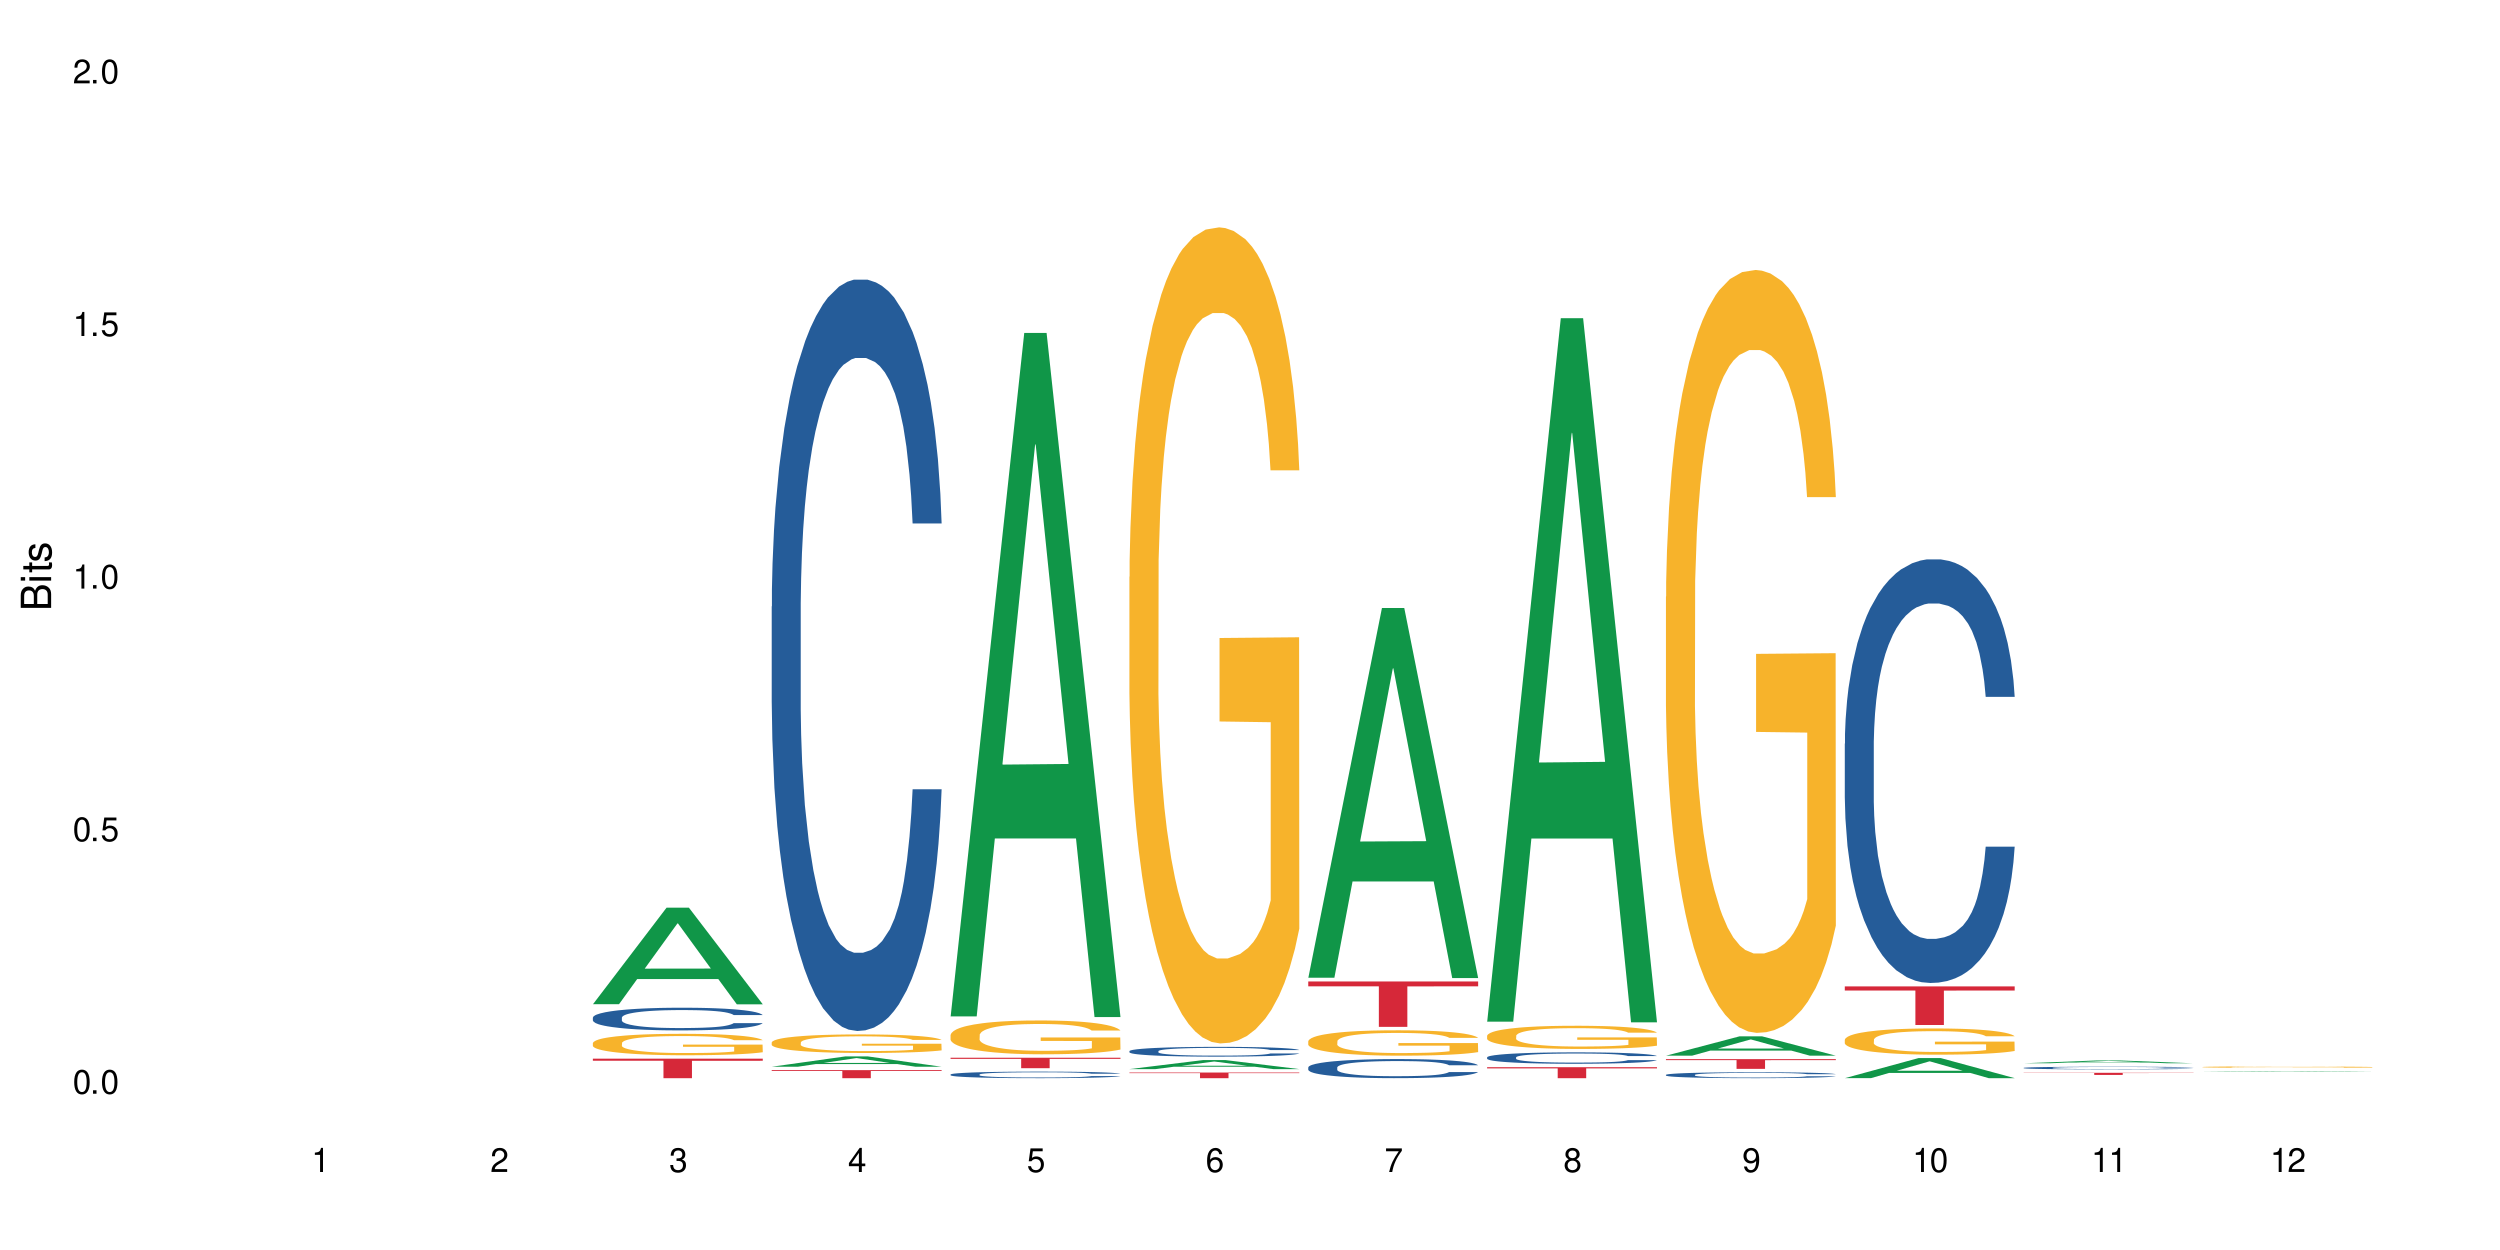 <?xml version="1.0" encoding="UTF-8"?>
<svg xmlns="http://www.w3.org/2000/svg" xmlns:xlink="http://www.w3.org/1999/xlink" width="720" height="360" viewBox="0 0 720 360">
<defs>
<g>
<g id="glyph-0-0">
</g>
<g id="glyph-0-1">
<path d="M 2.641 -6.938 C 2 -6.938 1.422 -6.656 1.078 -6.172 C 0.641 -5.562 0.406 -4.641 0.406 -3.359 C 0.406 -1.016 1.188 0.219 2.641 0.219 C 4.078 0.219 4.859 -1.016 4.859 -3.297 C 4.859 -4.641 4.656 -5.547 4.203 -6.172 C 3.844 -6.656 3.281 -6.938 2.641 -6.938 Z M 2.641 -6.188 C 3.547 -6.188 4 -5.25 4 -3.375 C 4 -1.406 3.562 -0.484 2.625 -0.484 C 1.734 -0.484 1.281 -1.438 1.281 -3.344 C 1.281 -5.25 1.734 -6.188 2.641 -6.188 Z M 2.641 -6.188 "/>
</g>
<g id="glyph-0-2">
<path d="M 1.828 -1 L 0.828 -1 L 0.828 0 L 1.828 0 Z M 1.828 -1 "/>
</g>
<g id="glyph-0-3">
<path d="M 4.562 -6.797 L 1.062 -6.797 L 0.547 -3.094 L 1.328 -3.094 C 1.719 -3.562 2.047 -3.734 2.578 -3.734 C 3.484 -3.734 4.062 -3.109 4.062 -2.094 C 4.062 -1.125 3.484 -0.531 2.578 -0.531 C 1.828 -0.531 1.375 -0.906 1.188 -1.672 L 0.328 -1.672 C 0.453 -1.109 0.547 -0.844 0.75 -0.594 C 1.125 -0.078 1.828 0.219 2.594 0.219 C 3.969 0.219 4.922 -0.781 4.922 -2.219 C 4.922 -3.562 4.031 -4.484 2.719 -4.484 C 2.25 -4.484 1.859 -4.359 1.469 -4.062 L 1.734 -5.969 L 4.562 -5.969 Z M 4.562 -6.797 "/>
</g>
<g id="glyph-0-4">
<path d="M 2.484 -4.938 L 2.484 0 L 3.328 0 L 3.328 -6.938 L 2.766 -6.938 C 2.469 -5.875 2.281 -5.734 0.984 -5.562 L 0.984 -4.938 Z M 2.484 -4.938 "/>
</g>
<g id="glyph-0-5">
<path d="M 4.859 -0.828 L 1.281 -0.828 C 1.359 -1.406 1.672 -1.781 2.5 -2.281 L 3.469 -2.828 C 4.406 -3.344 4.906 -4.062 4.906 -4.906 C 4.906 -5.484 4.672 -6.031 4.266 -6.406 C 3.859 -6.766 3.375 -6.938 2.719 -6.938 C 1.859 -6.938 1.219 -6.625 0.844 -6.031 C 0.609 -5.672 0.5 -5.234 0.484 -4.531 L 1.328 -4.531 C 1.359 -5.016 1.406 -5.281 1.531 -5.516 C 1.75 -5.938 2.188 -6.203 2.703 -6.203 C 3.469 -6.203 4.031 -5.641 4.031 -4.891 C 4.031 -4.344 3.719 -3.859 3.125 -3.516 L 2.234 -3 C 0.812 -2.172 0.406 -1.531 0.328 -0.016 L 4.859 -0.016 Z M 4.859 -0.828 "/>
</g>
<g id="glyph-0-6">
<path d="M 2.125 -3.188 L 2.578 -3.188 C 3.5 -3.188 3.984 -2.766 3.984 -1.922 C 3.984 -1.062 3.469 -0.531 2.594 -0.531 C 1.656 -0.531 1.203 -1 1.156 -2.016 L 0.312 -2.016 C 0.344 -1.453 0.438 -1.094 0.609 -0.781 C 0.953 -0.109 1.625 0.219 2.547 0.219 C 3.953 0.219 4.859 -0.625 4.859 -1.938 C 4.859 -2.828 4.516 -3.297 3.703 -3.594 C 4.344 -3.844 4.656 -4.328 4.656 -5.031 C 4.656 -6.219 3.875 -6.938 2.578 -6.938 C 1.203 -6.938 0.484 -6.172 0.453 -4.703 L 1.297 -4.703 C 1.312 -5.125 1.344 -5.359 1.453 -5.578 C 1.641 -5.969 2.062 -6.203 2.594 -6.203 C 3.344 -6.203 3.797 -5.75 3.797 -5 C 3.797 -4.516 3.609 -4.219 3.25 -4.047 C 3.016 -3.953 2.703 -3.922 2.125 -3.906 Z M 2.125 -3.188 "/>
</g>
<g id="glyph-0-7">
<path d="M 3.141 -1.672 L 3.141 0 L 3.984 0 L 3.984 -1.672 L 4.984 -1.672 L 4.984 -2.438 L 3.984 -2.438 L 3.984 -6.938 L 3.359 -6.938 L 0.266 -2.578 L 0.266 -1.672 Z M 3.141 -2.438 L 1 -2.438 L 3.141 -5.5 Z M 3.141 -2.438 "/>
</g>
<g id="glyph-0-8">
<path d="M 4.781 -5.125 C 4.609 -6.266 3.891 -6.938 2.844 -6.938 C 2.094 -6.938 1.422 -6.578 1.031 -5.953 C 0.594 -5.266 0.406 -4.422 0.406 -3.172 C 0.406 -2 0.578 -1.25 0.984 -0.641 C 1.359 -0.078 1.953 0.219 2.703 0.219 C 3.984 0.219 4.922 -0.75 4.922 -2.094 C 4.922 -3.375 4.062 -4.281 2.844 -4.281 C 2.172 -4.281 1.641 -4.031 1.281 -3.516 C 1.281 -5.234 1.828 -6.188 2.797 -6.188 C 3.391 -6.188 3.797 -5.797 3.938 -5.125 Z M 2.734 -3.531 C 3.547 -3.531 4.062 -2.953 4.062 -2.031 C 4.062 -1.156 3.484 -0.531 2.703 -0.531 C 1.922 -0.531 1.328 -1.188 1.328 -2.078 C 1.328 -2.938 1.906 -3.531 2.734 -3.531 Z M 2.734 -3.531 "/>
</g>
<g id="glyph-0-9">
<path d="M 4.984 -6.797 L 0.438 -6.797 L 0.438 -5.969 L 4.109 -5.969 C 2.5 -3.656 1.828 -2.234 1.328 0 L 2.219 0 C 2.594 -2.172 3.453 -4.047 4.984 -6.094 Z M 4.984 -6.797 "/>
</g>
<g id="glyph-0-10">
<path d="M 3.75 -3.656 C 4.469 -4.094 4.688 -4.438 4.688 -5.078 C 4.688 -6.172 3.844 -6.938 2.641 -6.938 C 1.438 -6.938 0.594 -6.172 0.594 -5.094 C 0.594 -4.438 0.812 -4.094 1.516 -3.656 C 0.734 -3.266 0.359 -2.703 0.359 -1.922 C 0.359 -0.656 1.281 0.219 2.641 0.219 C 3.984 0.219 4.922 -0.656 4.922 -1.922 C 4.922 -2.703 4.531 -3.266 3.75 -3.656 Z M 2.641 -6.188 C 3.359 -6.188 3.812 -5.75 3.812 -5.062 C 3.812 -4.406 3.344 -3.984 2.641 -3.984 C 1.922 -3.984 1.453 -4.406 1.453 -5.078 C 1.453 -5.75 1.922 -6.188 2.641 -6.188 Z M 2.641 -3.266 C 3.484 -3.266 4.062 -2.719 4.062 -1.906 C 4.062 -1.078 3.484 -0.531 2.625 -0.531 C 1.797 -0.531 1.219 -1.094 1.219 -1.906 C 1.219 -2.719 1.781 -3.266 2.641 -3.266 Z M 2.641 -3.266 "/>
</g>
<g id="glyph-0-11">
<path d="M 0.516 -1.578 C 0.672 -0.453 1.406 0.219 2.438 0.219 C 3.188 0.219 3.859 -0.141 4.266 -0.766 C 4.688 -1.453 4.891 -2.297 4.891 -3.547 C 4.891 -4.719 4.703 -5.453 4.312 -6.078 C 3.938 -6.641 3.344 -6.938 2.594 -6.938 C 1.297 -6.938 0.359 -5.969 0.359 -4.625 C 0.359 -3.344 1.234 -2.453 2.453 -2.453 C 3.094 -2.453 3.578 -2.672 4.016 -3.203 C 4 -1.484 3.469 -0.531 2.5 -0.531 C 1.906 -0.531 1.484 -0.906 1.359 -1.578 Z M 2.578 -6.203 C 3.375 -6.203 3.969 -5.531 3.969 -4.641 C 3.969 -3.797 3.391 -3.188 2.547 -3.188 C 1.734 -3.188 1.234 -3.766 1.234 -4.688 C 1.234 -5.562 1.797 -6.203 2.578 -6.203 Z M 2.578 -6.203 "/>
</g>
<g id="glyph-1-0">
</g>
<g id="glyph-1-1">
<path d="M 0 -0.953 L 0 -4.891 C 0 -5.719 -0.234 -6.344 -0.734 -6.797 C -1.188 -7.234 -1.812 -7.469 -2.5 -7.469 C -3.547 -7.469 -4.188 -7 -4.625 -5.875 C -4.984 -6.688 -5.625 -7.094 -6.531 -7.094 C -7.172 -7.094 -7.734 -6.859 -8.141 -6.391 C -8.562 -5.922 -8.75 -5.344 -8.75 -4.5 L -8.75 -0.953 Z M -4.984 -2.062 L -7.766 -2.062 L -7.766 -4.219 C -7.766 -4.844 -7.688 -5.203 -7.453 -5.5 C -7.219 -5.812 -6.859 -5.969 -6.375 -5.969 C -5.891 -5.969 -5.531 -5.812 -5.297 -5.5 C -5.062 -5.203 -4.984 -4.844 -4.984 -4.219 Z M -0.984 -2.062 L -4 -2.062 L -4 -4.781 C -4 -5.766 -3.438 -6.359 -2.484 -6.359 C -1.547 -6.359 -0.984 -5.766 -0.984 -4.781 Z M -0.984 -2.062 "/>
</g>
<g id="glyph-1-2">
<path d="M -6.281 -1.797 L -6.281 -0.797 L 0 -0.797 L 0 -1.797 Z M -8.75 -1.797 L -8.75 -0.797 L -7.484 -0.797 L -7.484 -1.797 Z M -8.75 -1.797 "/>
</g>
<g id="glyph-1-3">
<path d="M -6.281 -3.047 L -6.281 -2.016 L -8.016 -2.016 L -8.016 -1.016 L -6.281 -1.016 L -6.281 -0.172 L -5.469 -0.172 L -5.469 -1.016 L -0.719 -1.016 C -0.078 -1.016 0.281 -1.453 0.281 -2.234 C 0.281 -2.5 0.25 -2.719 0.188 -3.047 L -0.641 -3.047 C -0.609 -2.906 -0.594 -2.766 -0.594 -2.562 C -0.594 -2.141 -0.719 -2.016 -1.156 -2.016 L -5.469 -2.016 L -5.469 -3.047 Z M -6.281 -3.047 "/>
</g>
<g id="glyph-1-4">
<path d="M -4.531 -5.25 C -5.766 -5.25 -6.469 -4.422 -6.469 -2.969 C -6.469 -1.516 -5.719 -0.562 -4.547 -0.562 C -3.562 -0.562 -3.094 -1.062 -2.734 -2.562 L -2.516 -3.484 C -2.344 -4.188 -2.094 -4.469 -1.641 -4.469 C -1.047 -4.469 -0.641 -3.875 -0.641 -3 C -0.641 -2.453 -0.797 -2 -1.062 -1.75 C -1.25 -1.594 -1.422 -1.531 -1.875 -1.469 L -1.875 -0.406 C -0.422 -0.453 0.281 -1.266 0.281 -2.922 C 0.281 -4.5 -0.5 -5.516 -1.719 -5.516 C -2.656 -5.516 -3.172 -4.984 -3.469 -3.734 L -3.703 -2.766 C -3.891 -1.953 -4.156 -1.609 -4.594 -1.609 C -5.188 -1.609 -5.547 -2.125 -5.547 -2.938 C -5.547 -3.75 -5.203 -4.172 -4.531 -4.203 Z M -4.531 -5.25 "/>
</g>
</g>
</defs>
<rect x="-72" y="-36" width="864" height="432" fill="rgb(100%, 100%, 100%)" fill-opacity="1"/>
<path fill-rule="nonzero" fill="rgb(6.275%, 58.824%, 28.235%)" fill-opacity="1" d="M 170.746 289.215 L 170.797 289.191 L 191.973 261.406 L 198.402 261.406 L 219.68 289.242 L 212.203 289.242 L 206.871 281.977 L 183.504 281.977 L 178.273 289.215 L 170.746 289.215 L 185.75 278.969 L 204.727 278.945 L 195.266 265.953 L 195.16 265.93 L 195.055 266.008 L 185.699 278.945 L 185.75 278.969 Z M 170.746 289.215 "/>
<path fill-rule="nonzero" fill="rgb(14.51%, 36.078%, 60%)" fill-opacity="1" d="M 170.746 293.066 L 170.805 293.062 L 170.805 292.918 L 170.984 292.691 L 171.402 292.406 L 171.82 292.207 L 172.895 291.855 L 174.387 291.516 L 175.938 291.254 L 177.07 291.098 L 178.086 290.977 L 180.414 290.758 L 181.906 290.645 L 183.516 290.543 L 185.484 290.441 L 186.918 290.383 L 190.141 290.285 L 192.527 290.246 L 194.375 290.227 L 198.375 290.227 L 200.762 290.25 L 202.492 290.281 L 204.402 290.328 L 206.012 290.383 L 208.816 290.512 L 211.324 290.68 L 212.457 290.777 L 214.25 290.961 L 215.621 291.141 L 216.574 291.293 L 217.648 291.516 L 218.605 291.785 L 219.32 292.09 L 219.68 292.344 L 211.324 292.344 L 210.906 292.105 L 210.43 291.922 L 209.535 291.676 L 208.641 291.504 L 207.387 291.332 L 206.25 291.219 L 204.699 291.105 L 203.328 291.031 L 201.895 290.977 L 200.523 290.941 L 197.898 290.906 L 194.855 290.906 L 193.719 290.918 L 191.395 290.965 L 190.141 291.008 L 188.352 291.094 L 187.098 291.168 L 185.605 291.289 L 184.59 291.391 L 183.336 291.547 L 182.441 291.684 L 181.426 291.879 L 180.832 292.027 L 180.293 292.195 L 179.816 292.395 L 179.457 292.602 L 179.219 292.824 L 179.102 293.039 L 179.102 293.961 L 179.219 294.176 L 179.52 294.43 L 180.293 294.793 L 181.426 295.109 L 182.742 295.359 L 183.992 295.539 L 184.711 295.621 L 185.664 295.719 L 187.156 295.836 L 189.305 295.957 L 190.559 296.004 L 192.469 296.051 L 194.438 296.074 L 197.062 296.074 L 199.391 296.051 L 200.941 296.02 L 202.551 295.973 L 204.762 295.871 L 206.133 295.777 L 207.324 295.664 L 208.223 295.551 L 208.816 295.453 L 209.711 295.27 L 210.43 295.066 L 210.965 294.859 L 211.324 294.656 L 219.68 294.656 L 219.32 294.895 L 218.785 295.125 L 218.246 295.301 L 217.41 295.508 L 216.457 295.691 L 215.082 295.902 L 213.949 296.039 L 212.457 296.188 L 211.086 296.301 L 209.594 296.402 L 207.387 296.523 L 205.953 296.582 L 204.402 296.637 L 202.551 296.684 L 200.227 296.727 L 197.719 296.75 L 195.391 296.754 L 192.887 296.742 L 191.035 296.719 L 188.59 296.664 L 185.547 296.559 L 183.336 296.445 L 181.605 296.332 L 180.113 296.211 L 178.445 296.051 L 176.297 295.789 L 174.984 295.586 L 174.086 295.418 L 173.074 295.188 L 172.355 294.977 L 171.523 294.645 L 170.926 294.219 L 170.746 293.891 Z M 170.746 293.066 "/>
<path fill-rule="nonzero" fill="rgb(96.863%, 70.196%, 16.863%)" fill-opacity="1" d="M 170.746 300.387 L 170.805 300.379 L 170.805 300.266 L 171.043 300.012 L 171.641 299.664 L 172.418 299.375 L 173.254 299.148 L 173.789 299.031 L 174.684 298.863 L 175.461 298.738 L 177.43 298.484 L 179.938 298.246 L 181.309 298.145 L 182.859 298.051 L 185.066 297.941 L 186.082 297.902 L 189.184 297.812 L 192.707 297.758 L 196.586 297.738 L 198.375 297.746 L 200.82 297.766 L 204.164 297.828 L 206.074 297.887 L 207.566 297.941 L 209.117 298.016 L 211.027 298.129 L 212.816 298.266 L 214.25 298.398 L 215.68 298.57 L 216.875 298.75 L 217.887 298.945 L 218.785 299.184 L 219.32 299.379 L 219.68 299.578 L 211.383 299.578 L 210.906 299.379 L 210.371 299.227 L 209.473 299.043 L 208.578 298.906 L 207.684 298.801 L 206.012 298.652 L 204.582 298.562 L 202.789 298.484 L 201.059 298.434 L 199.09 298.398 L 197.898 298.387 L 194.734 298.387 L 191.871 298.426 L 190.199 298.473 L 189.008 298.52 L 187.336 298.602 L 186.32 298.672 L 185.723 298.715 L 183.934 298.891 L 182.742 299.047 L 182.086 299.156 L 181.25 299.324 L 180.652 299.477 L 179.996 299.703 L 179.637 299.871 L 179.16 300.254 L 179.102 301.27 L 179.281 301.484 L 179.637 301.715 L 180.113 301.918 L 180.832 302.133 L 181.547 302.297 L 182.801 302.516 L 183.875 302.664 L 184.711 302.758 L 186.32 302.91 L 186.977 302.961 L 188.527 303.062 L 190.141 303.145 L 192.109 303.211 L 193.602 303.246 L 195.988 303.273 L 199.031 303.273 L 202.613 303.238 L 204.879 303.195 L 206.43 303.148 L 207.445 303.109 L 208.699 303.047 L 209.594 302.992 L 210.43 302.93 L 211.445 302.832 L 211.445 301.484 L 196.703 301.48 L 196.703 300.848 L 219.617 300.844 L 219.68 303.047 L 218.426 303.199 L 216.875 303.348 L 215.383 303.461 L 213.832 303.555 L 211.621 303.664 L 209.832 303.73 L 207.086 303.809 L 204.582 303.859 L 201.957 303.895 L 199.629 303.91 L 196.883 303.918 L 194.438 303.906 L 191.812 303.871 L 189.723 303.824 L 187.812 303.77 L 185.902 303.695 L 183.516 303.578 L 181.965 303.48 L 180.355 303.363 L 178.742 303.223 L 177.309 303.07 L 176.355 302.953 L 175.402 302.816 L 174.387 302.648 L 173.43 302.457 L 172.715 302.281 L 172.059 302.082 L 171.582 301.898 L 171.105 301.645 L 170.867 301.441 L 170.746 301.266 Z M 170.746 300.387 "/>
<path fill-rule="nonzero" fill="rgb(83.922%, 15.686%, 22.353%)" fill-opacity="1" d="M 170.746 304.898 L 219.68 304.898 L 219.68 305.5 L 199.285 305.508 L 199.285 310.512 L 191.078 310.512 L 191.078 305.512 L 190.961 305.5 L 170.746 305.5 Z M 170.746 304.898 "/>
<path fill-rule="nonzero" fill="rgb(6.275%, 58.824%, 28.235%)" fill-opacity="1" d="M 222.254 307.219 L 222.305 307.215 L 243.48 304.242 L 249.91 304.242 L 271.188 307.223 L 263.711 307.223 L 258.379 306.445 L 235.008 306.445 L 229.781 307.219 L 222.254 307.219 L 237.258 306.121 L 256.234 306.121 L 246.773 304.73 L 246.668 304.727 L 246.562 304.734 L 237.207 306.121 L 237.258 306.121 Z M 222.254 307.219 "/>
<path fill-rule="nonzero" fill="rgb(14.51%, 36.078%, 60%)" fill-opacity="1" d="M 222.254 174.695 L 222.312 174.5 L 222.312 169.75 L 222.492 162.234 L 222.91 152.742 L 223.328 146.215 L 224.402 134.547 L 225.895 123.27 L 227.445 114.57 L 228.578 109.426 L 229.594 105.469 L 231.922 98.152 L 233.414 94.395 L 235.023 91.031 L 236.992 87.668 L 238.426 85.691 L 241.648 82.527 L 244.035 81.145 L 245.883 80.551 L 249.883 80.551 L 252.27 81.34 L 254 82.328 L 255.91 83.91 L 257.52 85.691 L 260.324 90.043 L 262.832 95.582 L 263.965 98.746 L 265.754 104.879 L 267.129 110.812 L 268.082 115.953 L 269.156 123.27 L 270.113 132.172 L 270.828 142.258 L 271.188 150.766 L 262.832 150.766 L 262.414 142.852 L 261.938 136.723 L 261.043 128.613 L 260.145 122.875 L 258.895 117.141 L 257.758 113.383 L 256.207 109.625 L 254.836 107.25 L 253.402 105.469 L 252.031 104.285 L 249.406 103.098 L 246.363 103.098 L 245.227 103.492 L 242.902 105.074 L 241.648 106.461 L 239.855 109.227 L 238.605 111.801 L 237.113 115.754 L 236.098 119.117 L 234.844 124.262 L 233.949 128.809 L 232.934 135.336 L 232.34 140.281 L 231.801 145.82 L 231.324 152.348 L 230.965 159.27 L 230.727 166.586 L 230.609 173.707 L 230.609 204.363 L 230.727 211.484 L 231.027 219.793 L 231.801 231.855 L 232.934 242.34 L 234.25 250.645 L 235.5 256.578 L 236.219 259.348 L 237.172 262.512 L 238.664 266.469 L 240.812 270.426 L 242.066 272.008 L 243.977 273.59 L 245.945 274.379 L 248.57 274.379 L 250.898 273.59 L 252.449 272.602 L 254.059 271.02 L 256.266 267.656 L 257.641 264.492 L 258.832 260.734 L 259.73 256.977 L 260.324 253.812 L 261.219 247.68 L 261.938 240.953 L 262.473 234.031 L 262.832 227.309 L 271.188 227.309 L 270.828 235.219 L 270.289 242.934 L 269.754 248.668 L 268.918 255.59 L 267.965 261.723 L 266.59 268.645 L 265.457 273.195 L 263.965 278.137 L 262.594 281.895 L 261.102 285.258 L 258.895 289.215 L 257.461 291.191 L 255.91 292.973 L 254.059 294.555 L 251.73 295.938 L 249.227 296.73 L 246.898 296.93 L 244.391 296.531 L 242.543 295.742 L 240.098 293.961 L 237.051 290.402 L 234.844 286.645 L 233.113 282.887 L 231.621 278.93 L 229.953 273.59 L 227.805 264.887 L 226.492 258.16 L 225.594 252.625 L 224.582 244.91 L 223.863 237.988 L 223.031 226.91 L 222.434 212.867 L 222.254 201.992 Z M 222.254 174.695 "/>
<path fill-rule="nonzero" fill="rgb(96.863%, 70.196%, 16.863%)" fill-opacity="1" d="M 222.254 300.203 L 222.312 300.199 L 222.312 300.102 L 222.551 299.879 L 223.148 299.578 L 223.926 299.328 L 224.762 299.133 L 225.297 299.031 L 226.191 298.883 L 226.969 298.777 L 228.938 298.559 L 231.445 298.352 L 232.816 298.266 L 234.367 298.18 L 236.574 298.09 L 237.59 298.055 L 240.691 297.977 L 244.215 297.926 L 248.094 297.914 L 249.883 297.918 L 252.328 297.938 L 255.672 297.992 L 257.582 298.039 L 259.07 298.09 L 260.625 298.152 L 262.535 298.25 L 264.324 298.367 L 265.754 298.484 L 267.188 298.629 L 268.383 298.785 L 269.395 298.957 L 270.289 299.164 L 270.828 299.332 L 271.188 299.504 L 262.891 299.504 L 262.414 299.332 L 261.875 299.203 L 260.98 299.039 L 260.086 298.922 L 259.191 298.832 L 257.52 298.703 L 256.09 298.625 L 254.297 298.559 L 252.566 298.512 L 250.598 298.484 L 249.406 298.473 L 246.242 298.473 L 243.379 298.508 L 241.707 298.547 L 240.516 298.586 L 238.844 298.66 L 237.828 298.719 L 237.23 298.758 L 235.441 298.91 L 234.25 299.047 L 233.59 299.137 L 232.758 299.285 L 232.16 299.418 L 231.504 299.613 L 231.145 299.758 L 230.668 300.09 L 230.609 300.969 L 230.785 301.156 L 231.145 301.355 L 231.621 301.531 L 232.34 301.715 L 233.055 301.859 L 234.309 302.051 L 235.383 302.176 L 236.219 302.258 L 237.828 302.391 L 238.484 302.434 L 240.035 302.523 L 241.648 302.59 L 243.617 302.648 L 245.109 302.68 L 247.496 302.703 L 250.539 302.703 L 254.121 302.676 L 256.387 302.637 L 257.938 302.598 L 258.953 302.562 L 260.207 302.508 L 261.102 302.461 L 261.938 302.406 L 262.949 302.324 L 262.949 301.156 L 248.211 301.148 L 248.211 300.602 L 271.125 300.598 L 271.188 302.508 L 269.934 302.641 L 268.383 302.766 L 266.891 302.863 L 265.34 302.949 L 263.129 303.039 L 261.34 303.098 L 258.594 303.168 L 256.09 303.211 L 253.465 303.242 L 251.137 303.254 L 248.391 303.262 L 245.945 303.25 L 243.32 303.223 L 241.23 303.184 L 239.32 303.133 L 237.41 303.07 L 235.023 302.969 L 233.473 302.883 L 231.859 302.781 L 230.25 302.66 L 228.816 302.527 L 227.863 302.426 L 226.91 302.309 L 225.895 302.16 L 224.938 301.996 L 224.223 301.844 L 223.566 301.672 L 223.09 301.512 L 222.613 301.293 L 222.375 301.117 L 222.254 300.965 Z M 222.254 300.203 "/>
<path fill-rule="nonzero" fill="rgb(83.922%, 15.686%, 22.353%)" fill-opacity="1" d="M 222.254 308.207 L 271.188 308.207 L 271.188 308.453 L 250.793 308.453 L 250.793 310.512 L 242.586 310.512 L 242.586 308.457 L 242.469 308.453 L 222.254 308.453 Z M 222.254 308.207 "/>
<path fill-rule="nonzero" fill="rgb(6.275%, 58.824%, 28.235%)" fill-opacity="1" d="M 273.762 292.723 L 273.812 292.539 L 294.984 95.887 L 301.418 95.887 L 322.695 292.91 L 315.219 292.91 L 309.887 241.48 L 286.516 241.48 L 281.289 292.723 L 273.762 292.723 L 288.766 220.203 L 307.742 220.02 L 298.281 128.074 L 298.176 127.891 L 298.07 128.445 L 288.711 220.02 L 288.766 220.203 Z M 273.762 292.723 "/>
<path fill-rule="nonzero" fill="rgb(14.51%, 36.078%, 60%)" fill-opacity="1" d="M 273.762 309.449 L 273.82 309.445 L 273.82 309.406 L 274 309.34 L 274.418 309.258 L 274.836 309.199 L 275.91 309.098 L 277.402 309 L 278.953 308.926 L 280.086 308.879 L 281.102 308.844 L 283.43 308.781 L 284.922 308.75 L 286.531 308.719 L 288.5 308.691 L 289.934 308.672 L 293.156 308.645 L 295.543 308.633 L 297.391 308.629 L 301.391 308.629 L 303.777 308.637 L 305.508 308.645 L 307.418 308.656 L 309.027 308.672 L 311.832 308.711 L 314.34 308.758 L 315.473 308.785 L 317.262 308.84 L 318.637 308.891 L 319.59 308.938 L 320.664 309 L 321.621 309.078 L 322.336 309.164 L 322.695 309.238 L 314.34 309.238 L 313.922 309.172 L 313.445 309.117 L 312.551 309.047 L 311.652 308.996 L 310.402 308.945 L 309.266 308.914 L 307.715 308.883 L 306.344 308.859 L 304.91 308.844 L 303.539 308.836 L 300.914 308.824 L 297.871 308.824 L 296.734 308.828 L 294.41 308.84 L 293.156 308.855 L 291.363 308.879 L 290.113 308.898 L 288.621 308.934 L 287.605 308.965 L 286.352 309.008 L 285.457 309.047 L 284.441 309.105 L 283.848 309.148 L 283.309 309.195 L 282.832 309.254 L 282.473 309.312 L 282.234 309.379 L 282.117 309.438 L 282.117 309.707 L 282.234 309.77 L 282.535 309.84 L 283.309 309.945 L 284.441 310.035 L 285.754 310.109 L 287.008 310.16 L 287.727 310.184 L 288.68 310.211 L 290.172 310.246 L 292.32 310.281 L 293.574 310.297 L 295.484 310.309 L 297.453 310.316 L 300.078 310.316 L 302.406 310.309 L 303.957 310.301 L 305.566 310.285 L 307.773 310.258 L 309.148 310.23 L 310.34 310.195 L 311.234 310.164 L 311.832 310.137 L 312.727 310.082 L 313.445 310.023 L 313.98 309.965 L 314.34 309.906 L 322.695 309.906 L 322.336 309.977 L 321.797 310.043 L 321.262 310.094 L 320.426 310.152 L 319.473 310.207 L 318.098 310.266 L 316.965 310.305 L 315.473 310.348 L 314.102 310.383 L 312.609 310.41 L 310.402 310.445 L 308.969 310.461 L 307.418 310.477 L 305.566 310.492 L 303.238 310.504 L 300.734 310.512 L 298.406 310.512 L 295.898 310.508 L 294.051 310.5 L 291.605 310.488 L 288.559 310.457 L 286.352 310.422 L 284.621 310.391 L 283.129 310.355 L 281.461 310.309 L 279.312 310.234 L 278 310.176 L 277.102 310.125 L 276.09 310.059 L 275.371 310 L 274.535 309.902 L 273.941 309.781 L 273.762 309.684 Z M 273.762 309.449 "/>
<path fill-rule="nonzero" fill="rgb(96.863%, 70.196%, 16.863%)" fill-opacity="1" d="M 273.762 298.066 L 273.82 298.059 L 273.82 297.879 L 274.059 297.48 L 274.656 296.93 L 275.434 296.473 L 276.27 296.117 L 276.805 295.93 L 277.699 295.664 L 278.477 295.469 L 280.445 295.066 L 282.949 294.695 L 284.324 294.535 L 285.875 294.383 L 288.082 294.215 L 289.098 294.152 L 292.199 294.008 L 295.723 293.918 L 299.602 293.895 L 301.391 293.902 L 303.836 293.938 L 307.18 294.035 L 309.09 294.125 L 310.578 294.215 L 312.133 294.328 L 314.039 294.508 L 315.832 294.719 L 317.262 294.934 L 318.695 295.203 L 319.891 295.484 L 320.902 295.797 L 321.797 296.172 L 322.336 296.484 L 322.695 296.793 L 314.398 296.793 L 313.922 296.484 L 313.383 296.242 L 312.488 295.949 L 311.594 295.734 L 310.699 295.566 L 309.027 295.336 L 307.598 295.191 L 305.805 295.066 L 304.074 294.988 L 302.105 294.934 L 300.914 294.918 L 297.75 294.918 L 294.887 294.98 L 293.215 295.051 L 292.02 295.121 L 290.352 295.254 L 289.336 295.363 L 288.738 295.434 L 286.949 295.707 L 285.754 295.957 L 285.098 296.129 L 284.266 296.395 L 283.668 296.633 L 283.012 296.992 L 282.652 297.258 L 282.176 297.863 L 282.117 299.465 L 282.293 299.805 L 282.652 300.168 L 283.129 300.488 L 283.848 300.828 L 284.562 301.086 L 285.816 301.434 L 286.891 301.664 L 287.727 301.816 L 289.336 302.055 L 289.992 302.137 L 291.543 302.297 L 293.156 302.422 L 295.125 302.527 L 296.617 302.582 L 299.004 302.625 L 302.047 302.625 L 305.625 302.57 L 307.895 302.5 L 309.445 302.43 L 310.461 302.367 L 311.715 302.27 L 312.609 302.18 L 313.445 302.082 L 314.457 301.93 L 314.457 299.805 L 299.719 299.793 L 299.719 298.797 L 322.633 298.789 L 322.695 302.27 L 321.441 302.508 L 319.891 302.742 L 318.398 302.918 L 316.844 303.07 L 314.637 303.238 L 312.848 303.348 L 310.102 303.469 L 307.598 303.551 L 304.969 303.605 L 302.645 303.629 L 299.898 303.641 L 297.453 303.621 L 294.824 303.57 L 292.738 303.496 L 290.828 303.41 L 288.918 303.293 L 286.531 303.105 L 284.98 302.953 L 283.367 302.766 L 281.758 302.543 L 280.324 302.305 L 279.371 302.117 L 278.414 301.902 L 277.402 301.637 L 276.445 301.336 L 275.73 301.059 L 275.074 300.746 L 274.598 300.453 L 274.121 300.051 L 273.879 299.73 L 273.762 299.457 Z M 273.762 298.066 "/>
<path fill-rule="nonzero" fill="rgb(83.922%, 15.686%, 22.353%)" fill-opacity="1" d="M 273.762 304.625 L 322.695 304.625 L 322.695 304.945 L 302.301 304.949 L 302.301 307.645 L 294.094 307.645 L 294.094 304.953 L 293.977 304.945 L 273.762 304.945 Z M 273.762 304.625 "/>
<path fill-rule="nonzero" fill="rgb(6.275%, 58.824%, 28.235%)" fill-opacity="1" d="M 325.27 307.902 L 325.32 307.898 L 346.492 305.301 L 352.926 305.301 L 374.199 307.902 L 366.727 307.902 L 361.395 307.223 L 338.023 307.223 L 332.797 307.902 L 325.27 307.902 L 340.273 306.941 L 359.25 306.941 L 349.789 305.727 L 349.684 305.723 L 349.578 305.73 L 340.219 306.941 L 340.273 306.941 Z M 325.27 307.902 "/>
<path fill-rule="nonzero" fill="rgb(14.51%, 36.078%, 60%)" fill-opacity="1" d="M 325.27 302.723 L 325.328 302.719 L 325.328 302.656 L 325.508 302.559 L 325.926 302.438 L 326.344 302.352 L 327.418 302.199 L 328.91 302.051 L 330.461 301.938 L 331.594 301.871 L 332.609 301.82 L 334.938 301.723 L 336.43 301.676 L 338.039 301.633 L 340.008 301.586 L 341.441 301.562 L 344.664 301.52 L 347.051 301.504 L 348.898 301.496 L 352.898 301.496 L 355.285 301.504 L 357.016 301.52 L 358.926 301.539 L 360.535 301.562 L 363.34 301.617 L 365.848 301.691 L 366.98 301.73 L 368.77 301.812 L 370.145 301.891 L 371.098 301.957 L 372.172 302.051 L 373.129 302.168 L 373.844 302.301 L 374.199 302.41 L 365.848 302.41 L 365.43 302.309 L 364.953 302.227 L 364.055 302.121 L 363.16 302.047 L 361.91 301.973 L 360.773 301.922 L 359.223 301.875 L 357.852 301.844 L 356.418 301.82 L 355.047 301.805 L 352.422 301.789 L 349.379 301.789 L 348.242 301.793 L 345.914 301.812 L 344.664 301.832 L 342.871 301.867 L 341.621 301.902 L 340.129 301.953 L 339.113 301.996 L 337.859 302.066 L 336.965 302.125 L 335.949 302.207 L 335.355 302.273 L 334.816 302.344 L 334.34 302.43 L 333.98 302.52 L 333.742 302.617 L 333.625 302.711 L 333.625 303.109 L 333.742 303.203 L 334.039 303.309 L 334.816 303.469 L 335.949 303.605 L 337.262 303.711 L 338.516 303.789 L 339.234 303.824 L 340.188 303.867 L 341.68 303.918 L 343.828 303.969 L 345.082 303.992 L 346.988 304.012 L 348.961 304.02 L 351.586 304.02 L 353.914 304.012 L 355.465 304 L 357.074 303.977 L 359.281 303.934 L 360.656 303.891 L 361.848 303.844 L 362.742 303.793 L 363.34 303.754 L 364.234 303.672 L 364.953 303.586 L 365.488 303.496 L 365.848 303.406 L 374.199 303.406 L 373.844 303.512 L 373.305 303.613 L 372.77 303.688 L 371.934 303.777 L 370.98 303.855 L 369.605 303.945 L 368.473 304.008 L 366.98 304.07 L 365.609 304.121 L 364.117 304.164 L 361.91 304.215 L 360.477 304.242 L 358.926 304.266 L 357.074 304.285 L 354.746 304.301 L 352.242 304.312 L 349.914 304.316 L 347.406 304.309 L 345.559 304.301 L 343.109 304.277 L 340.066 304.23 L 337.859 304.18 L 336.129 304.133 L 334.637 304.082 L 332.965 304.012 L 330.82 303.898 L 329.504 303.809 L 328.609 303.738 L 327.598 303.637 L 326.879 303.547 L 326.043 303.402 L 325.449 303.219 L 325.27 303.078 Z M 325.27 302.723 "/>
<path fill-rule="nonzero" fill="rgb(96.863%, 70.196%, 16.863%)" fill-opacity="1" d="M 325.27 166.145 L 325.328 165.93 L 325.328 161.637 L 325.566 151.977 L 326.164 138.672 L 326.941 127.723 L 327.773 119.137 L 328.312 114.629 L 329.207 108.191 L 329.984 103.469 L 331.953 93.809 L 334.457 84.797 L 335.832 80.93 L 337.383 77.281 L 339.59 73.203 L 340.605 71.703 L 343.707 68.266 L 347.23 66.121 L 351.109 65.477 L 352.898 65.691 L 355.344 66.551 L 358.688 68.91 L 360.594 71.059 L 362.086 73.203 L 363.641 75.996 L 365.547 80.289 L 367.34 85.438 L 368.77 90.59 L 370.203 97.031 L 371.395 103.898 L 372.41 111.41 L 373.305 120.426 L 373.844 127.938 L 374.199 135.449 L 365.906 135.449 L 365.43 127.938 L 364.891 122.145 L 363.996 115.059 L 363.102 109.906 L 362.207 105.828 L 360.535 100.25 L 359.105 96.816 L 357.312 93.809 L 355.582 91.879 L 353.613 90.59 L 352.422 90.16 L 349.258 90.16 L 346.395 91.664 L 344.723 93.379 L 343.527 95.098 L 341.859 98.316 L 340.844 100.895 L 340.246 102.609 L 338.457 109.266 L 337.262 115.273 L 336.605 119.352 L 335.77 125.793 L 335.176 131.586 L 334.52 140.172 L 334.16 146.613 L 333.684 161.207 L 333.625 199.844 L 333.801 208 L 334.16 216.801 L 334.637 224.527 L 335.355 232.684 L 336.07 238.91 L 337.324 247.281 L 338.398 252.859 L 339.234 256.508 L 340.844 262.305 L 341.5 264.234 L 343.051 268.102 L 344.664 271.105 L 346.633 273.68 L 348.125 274.969 L 350.512 276.043 L 353.555 276.043 L 357.133 274.754 L 359.402 273.035 L 360.953 271.32 L 361.969 269.816 L 363.223 267.457 L 364.117 265.309 L 364.953 262.949 L 365.965 259.301 L 365.965 208 L 351.227 207.785 L 351.227 183.746 L 374.141 183.531 L 374.199 267.457 L 372.949 273.25 L 371.395 278.832 L 369.906 283.125 L 368.352 286.773 L 366.145 290.852 L 364.355 293.426 L 361.609 296.434 L 359.105 298.363 L 356.477 299.652 L 354.152 300.297 L 351.406 300.512 L 348.961 300.082 L 346.332 298.793 L 344.246 297.078 L 342.336 294.93 L 340.426 292.141 L 338.039 287.633 L 336.488 283.984 L 334.875 279.477 L 333.266 274.109 L 331.832 268.312 L 330.879 263.809 L 329.922 258.656 L 328.91 252.215 L 327.953 244.918 L 327.238 238.266 L 326.582 230.75 L 326.105 223.668 L 325.625 214.008 L 325.387 206.281 L 325.27 199.629 Z M 325.27 166.145 "/>
<path fill-rule="nonzero" fill="rgb(83.922%, 15.686%, 22.353%)" fill-opacity="1" d="M 325.27 308.887 L 374.199 308.887 L 374.199 309.062 L 353.809 309.062 L 353.809 310.512 L 345.602 310.512 L 345.602 309.066 L 345.484 309.062 L 325.27 309.062 Z M 325.27 308.887 "/>
<path fill-rule="nonzero" fill="rgb(6.275%, 58.824%, 28.235%)" fill-opacity="1" d="M 376.777 281.582 L 376.828 281.484 L 398 175.105 L 404.43 175.105 L 425.707 281.684 L 418.234 281.684 L 412.902 253.863 L 389.531 253.863 L 384.305 281.582 L 376.777 281.582 L 391.781 242.355 L 410.758 242.254 L 401.293 192.516 L 401.191 192.418 L 401.086 192.719 L 391.727 242.254 L 391.781 242.355 Z M 376.777 281.582 "/>
<path fill-rule="nonzero" fill="rgb(14.51%, 36.078%, 60%)" fill-opacity="1" d="M 376.777 307.41 L 376.836 307.406 L 376.836 307.285 L 377.016 307.094 L 377.434 306.852 L 377.852 306.688 L 378.926 306.391 L 380.418 306.105 L 381.969 305.883 L 383.102 305.754 L 384.117 305.652 L 386.445 305.469 L 387.934 305.371 L 389.547 305.289 L 391.516 305.203 L 392.949 305.152 L 396.172 305.07 L 398.559 305.035 L 400.406 305.02 L 404.406 305.02 L 406.793 305.043 L 408.523 305.066 L 410.434 305.105 L 412.043 305.152 L 414.848 305.262 L 417.355 305.402 L 418.488 305.484 L 420.277 305.637 L 421.652 305.789 L 422.605 305.918 L 423.68 306.105 L 424.633 306.332 L 425.352 306.586 L 425.707 306.805 L 417.355 306.805 L 416.938 306.602 L 416.461 306.445 L 415.562 306.242 L 414.668 306.094 L 413.414 305.949 L 412.281 305.855 L 410.73 305.758 L 409.359 305.699 L 407.926 305.652 L 406.555 305.625 L 403.93 305.594 L 400.883 305.594 L 399.75 305.602 L 397.422 305.645 L 396.172 305.68 L 394.379 305.75 L 393.129 305.812 L 391.637 305.914 L 390.621 306 L 389.367 306.129 L 388.473 306.246 L 387.457 306.41 L 386.859 306.535 L 386.324 306.676 L 385.848 306.844 L 385.488 307.02 L 385.25 307.203 L 385.129 307.387 L 385.129 308.164 L 385.25 308.344 L 385.547 308.555 L 386.324 308.859 L 387.457 309.125 L 388.77 309.336 L 390.023 309.488 L 390.738 309.559 L 391.695 309.641 L 393.188 309.738 L 395.336 309.84 L 396.59 309.879 L 398.496 309.922 L 400.469 309.941 L 403.094 309.941 L 405.418 309.922 L 406.973 309.895 L 408.582 309.855 L 410.789 309.77 L 412.164 309.688 L 413.355 309.594 L 414.25 309.5 L 414.848 309.418 L 415.742 309.262 L 416.461 309.094 L 416.996 308.918 L 417.355 308.746 L 425.707 308.746 L 425.352 308.945 L 424.812 309.141 L 424.277 309.289 L 423.441 309.465 L 422.484 309.617 L 421.113 309.793 L 419.98 309.91 L 418.488 310.035 L 417.117 310.129 L 415.625 310.215 L 413.414 310.316 L 411.984 310.367 L 410.434 310.41 L 408.582 310.453 L 406.254 310.488 L 403.75 310.508 L 401.422 310.512 L 398.914 310.504 L 397.066 310.48 L 394.617 310.438 L 391.574 310.348 L 389.367 310.25 L 387.637 310.156 L 386.145 310.055 L 384.473 309.922 L 382.324 309.699 L 381.012 309.527 L 380.117 309.387 L 379.105 309.191 L 378.387 309.016 L 377.551 308.734 L 376.957 308.379 L 376.777 308.102 Z M 376.777 307.41 "/>
<path fill-rule="nonzero" fill="rgb(96.863%, 70.196%, 16.863%)" fill-opacity="1" d="M 376.777 299.855 L 376.836 299.848 L 376.836 299.715 L 377.074 299.414 L 377.672 299 L 378.449 298.66 L 379.281 298.391 L 379.82 298.254 L 380.715 298.051 L 381.492 297.906 L 383.461 297.605 L 385.965 297.324 L 387.34 297.203 L 388.891 297.09 L 391.098 296.961 L 392.113 296.918 L 395.215 296.809 L 398.734 296.742 L 402.613 296.723 L 404.406 296.73 L 406.852 296.754 L 410.195 296.828 L 412.102 296.895 L 413.594 296.961 L 415.148 297.051 L 417.055 297.184 L 418.848 297.344 L 420.277 297.504 L 421.711 297.703 L 422.902 297.918 L 423.918 298.152 L 424.812 298.434 L 425.352 298.668 L 425.707 298.898 L 417.414 298.898 L 416.938 298.668 L 416.398 298.484 L 415.504 298.266 L 414.609 298.105 L 413.715 297.977 L 412.043 297.805 L 410.609 297.699 L 408.82 297.605 L 407.09 297.543 L 405.121 297.504 L 403.93 297.492 L 400.766 297.492 L 397.902 297.539 L 396.23 297.59 L 395.035 297.645 L 393.367 297.746 L 392.352 297.824 L 391.754 297.879 L 389.965 298.086 L 388.77 298.273 L 388.113 298.398 L 387.277 298.598 L 386.684 298.781 L 386.027 299.047 L 385.668 299.246 L 385.191 299.703 L 385.129 300.902 L 385.309 301.156 L 385.668 301.434 L 386.145 301.672 L 386.859 301.926 L 387.578 302.121 L 388.832 302.379 L 389.906 302.555 L 390.738 302.668 L 392.352 302.848 L 393.008 302.906 L 394.559 303.027 L 396.172 303.121 L 398.141 303.203 L 399.633 303.242 L 402.02 303.277 L 405.062 303.277 L 408.641 303.234 L 410.91 303.184 L 412.461 303.129 L 413.477 303.082 L 414.73 303.008 L 415.625 302.941 L 416.461 302.867 L 417.473 302.754 L 417.473 301.156 L 402.734 301.152 L 402.734 300.402 L 425.648 300.395 L 425.707 303.008 L 424.457 303.188 L 422.902 303.363 L 421.414 303.496 L 419.859 303.609 L 417.652 303.738 L 415.863 303.816 L 413.117 303.91 L 410.609 303.969 L 407.984 304.012 L 405.66 304.031 L 402.914 304.039 L 400.469 304.023 L 397.84 303.984 L 395.754 303.93 L 393.844 303.863 L 391.934 303.777 L 389.547 303.637 L 387.996 303.523 L 386.383 303.383 L 384.773 303.215 L 383.34 303.035 L 382.387 302.895 L 381.43 302.734 L 380.418 302.535 L 379.461 302.309 L 378.746 302.102 L 378.09 301.867 L 377.613 301.645 L 377.133 301.344 L 376.895 301.105 L 376.777 300.898 Z M 376.777 299.855 "/>
<path fill-rule="nonzero" fill="rgb(83.922%, 15.686%, 22.353%)" fill-opacity="1" d="M 376.777 282.668 L 425.707 282.668 L 425.707 284.066 L 405.316 284.078 L 405.316 295.738 L 397.109 295.738 L 397.109 284.09 L 396.992 284.066 L 376.777 284.066 Z M 376.777 282.668 "/>
<path fill-rule="nonzero" fill="rgb(6.275%, 58.824%, 28.235%)" fill-opacity="1" d="M 428.285 294.242 L 428.336 294.051 L 449.508 91.641 L 455.938 91.641 L 477.215 294.434 L 469.742 294.434 L 464.406 241.496 L 441.039 241.496 L 435.812 294.242 L 428.285 294.242 L 443.289 219.602 L 462.266 219.41 L 452.801 124.773 L 452.699 124.582 L 452.594 125.156 L 443.234 219.41 L 443.289 219.602 Z M 428.285 294.242 "/>
<path fill-rule="nonzero" fill="rgb(14.51%, 36.078%, 60%)" fill-opacity="1" d="M 428.285 304.512 L 428.344 304.508 L 428.344 304.434 L 428.523 304.32 L 428.941 304.176 L 429.359 304.078 L 430.434 303.898 L 431.926 303.727 L 433.477 303.594 L 434.609 303.516 L 435.625 303.457 L 437.949 303.348 L 439.441 303.289 L 441.055 303.238 L 443.023 303.188 L 444.457 303.156 L 447.68 303.109 L 450.066 303.086 L 451.914 303.078 L 455.914 303.078 L 458.301 303.09 L 460.031 303.105 L 461.941 303.129 L 463.551 303.156 L 466.355 303.223 L 468.863 303.309 L 469.996 303.355 L 471.785 303.449 L 473.16 303.539 L 474.113 303.617 L 475.188 303.727 L 476.141 303.863 L 476.859 304.016 L 477.215 304.145 L 468.863 304.145 L 468.445 304.027 L 467.969 303.934 L 467.07 303.809 L 466.176 303.723 L 464.922 303.633 L 463.789 303.578 L 462.238 303.52 L 460.867 303.484 L 459.434 303.457 L 458.062 303.438 L 455.434 303.422 L 452.391 303.422 L 451.258 303.426 L 448.93 303.453 L 447.68 303.473 L 445.887 303.516 L 444.633 303.555 L 443.145 303.613 L 442.129 303.664 L 440.875 303.742 L 439.98 303.812 L 438.965 303.91 L 438.367 303.988 L 437.832 304.07 L 437.355 304.172 L 436.996 304.277 L 436.758 304.387 L 436.637 304.496 L 436.637 304.961 L 436.758 305.07 L 437.055 305.195 L 437.832 305.379 L 438.965 305.539 L 440.277 305.664 L 441.531 305.758 L 442.246 305.797 L 443.203 305.848 L 444.695 305.906 L 446.844 305.965 L 448.094 305.992 L 450.004 306.016 L 451.973 306.027 L 454.602 306.027 L 456.926 306.016 L 458.48 306 L 460.09 305.977 L 462.297 305.926 L 463.672 305.875 L 464.863 305.82 L 465.758 305.762 L 466.355 305.715 L 467.25 305.621 L 467.969 305.52 L 468.504 305.414 L 468.863 305.312 L 477.215 305.312 L 476.859 305.43 L 476.32 305.547 L 475.785 305.637 L 474.949 305.742 L 473.992 305.836 L 472.621 305.941 L 471.488 306.008 L 469.996 306.086 L 468.625 306.141 L 467.133 306.191 L 464.922 306.254 L 463.492 306.281 L 461.941 306.309 L 460.09 306.332 L 457.762 306.355 L 455.258 306.367 L 452.93 306.371 L 450.422 306.363 L 448.574 306.352 L 446.125 306.324 L 443.082 306.27 L 440.875 306.215 L 439.145 306.156 L 437.652 306.098 L 435.98 306.016 L 433.832 305.883 L 432.52 305.781 L 431.625 305.695 L 430.613 305.578 L 429.895 305.473 L 429.059 305.305 L 428.465 305.09 L 428.285 304.926 Z M 428.285 304.512 "/>
<path fill-rule="nonzero" fill="rgb(96.863%, 70.196%, 16.863%)" fill-opacity="1" d="M 428.285 298.277 L 428.344 298.27 L 428.344 298.148 L 428.582 297.875 L 429.18 297.496 L 429.953 297.184 L 430.789 296.941 L 431.328 296.812 L 432.223 296.629 L 433 296.496 L 434.969 296.223 L 437.473 295.965 L 438.848 295.855 L 440.398 295.754 L 442.605 295.637 L 443.621 295.594 L 446.723 295.496 L 450.242 295.434 L 454.121 295.418 L 455.914 295.422 L 458.359 295.449 L 461.703 295.516 L 463.609 295.574 L 465.102 295.637 L 466.652 295.715 L 468.562 295.836 L 470.355 295.984 L 471.785 296.129 L 473.219 296.312 L 474.41 296.508 L 475.426 296.723 L 476.32 296.977 L 476.859 297.191 L 477.215 297.406 L 468.922 297.406 L 468.445 297.191 L 467.906 297.027 L 467.012 296.824 L 466.117 296.68 L 465.223 296.562 L 463.551 296.406 L 462.117 296.309 L 460.328 296.223 L 458.598 296.168 L 456.629 296.129 L 455.434 296.117 L 452.273 296.117 L 449.41 296.16 L 447.738 296.211 L 446.543 296.258 L 444.875 296.352 L 443.859 296.422 L 443.262 296.473 L 441.473 296.66 L 440.277 296.832 L 439.621 296.949 L 438.785 297.129 L 438.191 297.297 L 437.535 297.539 L 437.176 297.723 L 436.699 298.137 L 436.637 299.234 L 436.816 299.465 L 437.176 299.715 L 437.652 299.934 L 438.367 300.168 L 439.086 300.344 L 440.34 300.582 L 441.414 300.742 L 442.246 300.844 L 443.859 301.008 L 444.516 301.062 L 446.066 301.172 L 447.68 301.258 L 449.648 301.332 L 451.141 301.367 L 453.527 301.398 L 456.57 301.398 L 460.148 301.363 L 462.418 301.312 L 463.969 301.266 L 464.984 301.223 L 466.238 301.156 L 467.133 301.094 L 467.969 301.027 L 468.98 300.922 L 468.98 299.465 L 454.242 299.461 L 454.242 298.777 L 477.156 298.77 L 477.215 301.156 L 475.965 301.32 L 474.41 301.477 L 472.918 301.602 L 471.367 301.703 L 469.16 301.82 L 467.371 301.895 L 464.625 301.977 L 462.117 302.031 L 459.492 302.07 L 457.164 302.09 L 454.422 302.094 L 451.973 302.082 L 449.348 302.047 L 447.262 301.996 L 445.352 301.934 L 443.441 301.855 L 441.055 301.727 L 439.504 301.625 L 437.891 301.496 L 436.281 301.344 L 434.848 301.18 L 433.895 301.051 L 432.938 300.906 L 431.926 300.723 L 430.969 300.516 L 430.254 300.324 L 429.598 300.113 L 429.121 299.91 L 428.641 299.637 L 428.402 299.418 L 428.285 299.227 Z M 428.285 298.277 "/>
<path fill-rule="nonzero" fill="rgb(83.922%, 15.686%, 22.353%)" fill-opacity="1" d="M 428.285 307.355 L 477.215 307.355 L 477.215 307.691 L 456.824 307.695 L 456.824 310.512 L 448.617 310.512 L 448.617 307.699 L 448.5 307.691 L 428.285 307.691 Z M 428.285 307.355 "/>
<path fill-rule="nonzero" fill="rgb(6.275%, 58.824%, 28.235%)" fill-opacity="1" d="M 479.793 304.035 L 479.844 304.031 L 501.016 298.457 L 507.445 298.457 L 528.723 304.039 L 521.25 304.039 L 515.914 302.582 L 492.547 302.582 L 487.32 304.035 L 479.793 304.035 L 494.797 301.98 L 513.773 301.977 L 504.309 299.371 L 504.207 299.363 L 504.102 299.379 L 494.742 301.977 L 494.797 301.98 Z M 479.793 304.035 "/>
<path fill-rule="nonzero" fill="rgb(14.51%, 36.078%, 60%)" fill-opacity="1" d="M 479.793 309.551 L 479.852 309.551 L 479.852 309.512 L 480.031 309.453 L 480.449 309.379 L 480.867 309.328 L 481.941 309.238 L 483.434 309.148 L 484.984 309.078 L 486.117 309.039 L 487.133 309.008 L 489.457 308.949 L 490.949 308.922 L 492.562 308.895 L 494.531 308.867 L 495.965 308.852 L 499.184 308.828 L 501.574 308.816 L 503.422 308.812 L 507.422 308.812 L 509.809 308.82 L 511.539 308.828 L 513.449 308.84 L 515.059 308.852 L 517.863 308.887 L 520.371 308.93 L 521.504 308.957 L 523.293 309.004 L 524.668 309.051 L 525.621 309.09 L 526.695 309.148 L 527.648 309.219 L 528.367 309.297 L 528.723 309.363 L 520.371 309.363 L 519.953 309.301 L 519.473 309.254 L 518.578 309.191 L 517.684 309.145 L 516.43 309.102 L 515.297 309.07 L 513.746 309.043 L 512.375 309.023 L 510.941 309.008 L 509.57 309 L 506.941 308.988 L 503.898 308.988 L 502.766 308.992 L 500.438 309.004 L 499.184 309.016 L 497.395 309.039 L 496.141 309.059 L 494.648 309.09 L 493.637 309.117 L 492.383 309.156 L 491.488 309.191 L 490.473 309.242 L 489.875 309.281 L 489.34 309.324 L 488.863 309.375 L 488.504 309.43 L 488.266 309.488 L 488.145 309.543 L 488.145 309.785 L 488.266 309.84 L 488.562 309.906 L 489.34 310 L 490.473 310.082 L 491.785 310.148 L 493.039 310.195 L 493.754 310.219 L 494.711 310.242 L 496.203 310.273 L 498.352 310.305 L 499.602 310.316 L 501.512 310.328 L 503.48 310.336 L 506.109 310.336 L 508.434 310.328 L 509.988 310.32 L 511.598 310.309 L 513.805 310.281 L 515.18 310.258 L 516.371 310.227 L 517.266 310.199 L 517.863 310.172 L 518.758 310.125 L 519.473 310.074 L 520.012 310.02 L 520.371 309.965 L 528.723 309.965 L 528.367 310.027 L 527.828 310.09 L 527.293 310.133 L 526.457 310.188 L 525.5 310.234 L 524.129 310.289 L 522.996 310.324 L 521.504 310.363 L 520.133 310.395 L 518.641 310.422 L 516.43 310.453 L 515 310.469 L 513.449 310.48 L 511.598 310.492 L 509.27 310.504 L 506.766 310.512 L 504.438 310.512 L 501.93 310.508 L 500.082 310.504 L 497.633 310.488 L 494.59 310.461 L 492.383 310.43 L 490.652 310.402 L 489.16 310.371 L 487.488 310.328 L 485.34 310.262 L 484.027 310.207 L 483.133 310.164 L 482.117 310.105 L 481.402 310.051 L 480.566 309.961 L 479.969 309.852 L 479.793 309.766 Z M 479.793 309.551 "/>
<path fill-rule="nonzero" fill="rgb(96.863%, 70.196%, 16.863%)" fill-opacity="1" d="M 479.793 171.859 L 479.852 171.66 L 479.852 167.648 L 480.09 158.617 L 480.688 146.176 L 481.461 135.941 L 482.297 127.918 L 482.836 123.703 L 483.73 117.684 L 484.504 113.27 L 486.477 104.238 L 488.98 95.812 L 490.355 92.199 L 491.906 88.789 L 494.113 84.977 L 495.129 83.57 L 498.23 80.359 L 501.75 78.355 L 505.629 77.75 L 507.422 77.953 L 509.867 78.754 L 513.207 80.961 L 515.117 82.969 L 516.609 84.977 L 518.16 87.586 L 520.07 91.598 L 521.863 96.414 L 523.293 101.23 L 524.727 107.25 L 525.918 113.668 L 526.934 120.691 L 527.828 129.121 L 528.367 136.145 L 528.723 143.168 L 520.43 143.168 L 519.953 136.145 L 519.414 130.727 L 518.52 124.105 L 517.625 119.289 L 516.73 115.477 L 515.059 110.258 L 513.625 107.047 L 511.836 104.238 L 510.105 102.434 L 508.137 101.23 L 506.941 100.828 L 503.781 100.828 L 500.918 102.23 L 499.246 103.836 L 498.051 105.441 L 496.383 108.453 L 495.367 110.859 L 494.77 112.465 L 492.98 118.688 L 491.785 124.305 L 491.129 128.117 L 490.293 134.137 L 489.699 139.555 L 489.043 147.582 L 488.684 153.602 L 488.207 167.246 L 488.145 203.363 L 488.324 210.988 L 488.684 219.215 L 489.16 226.441 L 489.875 234.066 L 490.594 239.883 L 491.844 247.711 L 492.918 252.926 L 493.754 256.34 L 495.367 261.758 L 496.023 263.562 L 497.574 267.176 L 499.184 269.984 L 501.156 272.391 L 502.648 273.594 L 505.035 274.598 L 508.078 274.598 L 511.656 273.395 L 513.926 271.789 L 515.477 270.184 L 516.492 268.781 L 517.742 266.574 L 518.641 264.566 L 519.473 262.359 L 520.488 258.945 L 520.488 210.988 L 505.75 210.789 L 505.75 188.316 L 528.664 188.113 L 528.723 266.574 L 527.473 271.988 L 525.918 277.207 L 524.426 281.219 L 522.875 284.633 L 520.668 288.445 L 518.879 290.852 L 516.133 293.66 L 513.625 295.469 L 511 296.672 L 508.672 297.273 L 505.93 297.473 L 503.48 297.074 L 500.855 295.867 L 498.77 294.262 L 496.859 292.258 L 494.949 289.648 L 492.562 285.434 L 491.012 282.023 L 489.398 277.809 L 487.789 272.793 L 486.355 267.375 L 485.402 263.16 L 484.445 258.344 L 483.434 252.324 L 482.477 245.504 L 481.762 239.281 L 481.105 232.258 L 480.629 225.637 L 480.148 216.609 L 479.91 209.383 L 479.793 203.164 Z M 479.793 171.859 "/>
<path fill-rule="nonzero" fill="rgb(83.922%, 15.686%, 22.353%)" fill-opacity="1" d="M 479.793 305.023 L 528.723 305.023 L 528.723 305.324 L 508.332 305.328 L 508.332 307.828 L 500.125 307.828 L 500.125 305.328 L 500.008 305.324 L 479.793 305.324 Z M 479.793 305.023 "/>
<path fill-rule="nonzero" fill="rgb(6.275%, 58.824%, 28.235%)" fill-opacity="1" d="M 531.301 310.508 L 531.352 310.5 L 552.523 304.73 L 558.953 304.73 L 580.23 310.512 L 572.754 310.512 L 567.422 309.004 L 544.055 309.004 L 538.828 310.508 L 531.301 310.508 L 546.305 308.379 L 565.281 308.375 L 555.816 305.676 L 555.715 305.672 L 555.609 305.688 L 546.25 308.375 L 546.305 308.379 Z M 531.301 310.508 "/>
<path fill-rule="nonzero" fill="rgb(14.51%, 36.078%, 60%)" fill-opacity="1" d="M 531.301 214.184 L 531.359 214.074 L 531.359 211.395 L 531.539 207.16 L 531.957 201.805 L 532.375 198.125 L 533.449 191.547 L 534.938 185.191 L 536.492 180.281 L 537.625 177.383 L 538.641 175.152 L 540.965 171.027 L 542.457 168.91 L 544.07 167.012 L 546.039 165.117 L 547.473 164 L 550.691 162.219 L 553.078 161.438 L 554.93 161.102 L 558.93 161.102 L 561.316 161.547 L 563.047 162.105 L 564.953 163 L 566.566 164 L 569.371 166.453 L 571.879 169.578 L 573.012 171.363 L 574.801 174.82 L 576.172 178.164 L 577.129 181.062 L 578.203 185.191 L 579.156 190.207 L 579.875 195.895 L 580.23 200.691 L 571.879 200.691 L 571.461 196.23 L 570.98 192.773 L 570.086 188.199 L 569.191 184.965 L 567.938 181.734 L 566.805 179.613 L 565.254 177.496 L 563.883 176.156 L 562.449 175.152 L 561.078 174.484 L 558.449 173.816 L 555.406 173.816 L 554.273 174.039 L 551.945 174.93 L 550.691 175.711 L 548.902 177.273 L 547.648 178.723 L 546.156 180.953 L 545.145 182.848 L 543.891 185.746 L 542.996 188.312 L 541.98 191.992 L 541.383 194.781 L 540.848 197.902 L 540.371 201.582 L 540.012 205.484 L 539.773 209.613 L 539.652 213.625 L 539.652 230.91 L 539.773 234.926 L 540.07 239.609 L 540.848 246.41 L 541.98 252.32 L 543.293 257.004 L 544.547 260.352 L 545.262 261.914 L 546.219 263.695 L 547.711 265.926 L 549.859 268.156 L 551.109 269.051 L 553.02 269.941 L 554.988 270.387 L 557.613 270.387 L 559.941 269.941 L 561.492 269.383 L 563.105 268.492 L 565.312 266.598 L 566.688 264.812 L 567.879 262.691 L 568.773 260.574 L 569.371 258.789 L 570.266 255.332 L 570.98 251.543 L 571.52 247.637 L 571.879 243.848 L 580.23 243.848 L 579.875 248.309 L 579.336 252.656 L 578.801 255.891 L 577.965 259.793 L 577.008 263.25 L 575.637 267.152 L 574.504 269.719 L 573.012 272.508 L 571.637 274.625 L 570.148 276.52 L 567.938 278.75 L 566.508 279.867 L 564.953 280.871 L 563.105 281.762 L 560.777 282.543 L 558.273 282.988 L 555.945 283.102 L 553.438 282.879 L 551.59 282.43 L 549.141 281.43 L 546.098 279.422 L 543.891 277.301 L 542.16 275.184 L 540.668 272.953 L 538.996 269.941 L 536.848 265.035 L 535.535 261.242 L 534.641 258.121 L 533.625 253.773 L 532.91 249.867 L 532.074 243.625 L 531.477 235.707 L 531.301 229.574 Z M 531.301 214.184 "/>
<path fill-rule="nonzero" fill="rgb(96.863%, 70.196%, 16.863%)" fill-opacity="1" d="M 531.301 299.426 L 531.359 299.422 L 531.359 299.281 L 531.598 298.973 L 532.195 298.543 L 532.969 298.191 L 533.805 297.918 L 534.344 297.77 L 535.238 297.562 L 536.012 297.414 L 537.984 297.102 L 540.488 296.812 L 541.863 296.688 L 543.414 296.57 L 545.621 296.438 L 546.637 296.391 L 549.738 296.281 L 553.258 296.211 L 557.137 296.191 L 558.93 296.199 L 561.375 296.227 L 564.715 296.301 L 566.625 296.371 L 568.117 296.438 L 569.668 296.527 L 571.578 296.668 L 573.367 296.832 L 574.801 297 L 576.234 297.207 L 577.426 297.426 L 578.441 297.668 L 579.336 297.957 L 579.875 298.199 L 580.23 298.441 L 571.938 298.441 L 571.461 298.199 L 570.922 298.012 L 570.027 297.785 L 569.133 297.621 L 568.238 297.488 L 566.566 297.309 L 565.133 297.199 L 563.344 297.102 L 561.613 297.039 L 559.645 297 L 558.449 296.984 L 555.289 296.984 L 552.422 297.031 L 550.754 297.09 L 549.559 297.145 L 547.887 297.246 L 546.875 297.328 L 546.277 297.387 L 544.488 297.598 L 543.293 297.793 L 542.637 297.922 L 541.801 298.129 L 541.203 298.316 L 540.547 298.594 L 540.191 298.801 L 539.715 299.27 L 539.652 300.512 L 539.832 300.773 L 540.191 301.055 L 540.668 301.305 L 541.383 301.566 L 542.102 301.766 L 543.352 302.035 L 544.426 302.215 L 545.262 302.332 L 546.875 302.52 L 547.531 302.582 L 549.082 302.707 L 550.691 302.801 L 552.664 302.887 L 554.152 302.926 L 556.543 302.961 L 559.586 302.961 L 563.164 302.922 L 565.434 302.863 L 566.984 302.809 L 568 302.762 L 569.25 302.684 L 570.148 302.617 L 570.98 302.539 L 571.996 302.422 L 571.996 300.773 L 557.258 300.766 L 557.258 299.992 L 580.172 299.988 L 580.23 302.684 L 578.977 302.871 L 577.426 303.051 L 575.934 303.188 L 574.383 303.305 L 572.176 303.438 L 570.387 303.52 L 567.641 303.617 L 565.133 303.68 L 562.508 303.719 L 560.18 303.742 L 557.438 303.75 L 554.988 303.734 L 552.363 303.691 L 550.277 303.637 L 548.367 303.57 L 546.457 303.48 L 544.07 303.336 L 542.52 303.215 L 540.906 303.07 L 539.297 302.898 L 537.863 302.715 L 536.91 302.566 L 535.953 302.402 L 534.938 302.195 L 533.984 301.961 L 533.27 301.746 L 532.613 301.504 L 532.133 301.277 L 531.656 300.965 L 531.418 300.719 L 531.301 300.504 Z M 531.301 299.426 "/>
<path fill-rule="nonzero" fill="rgb(83.922%, 15.686%, 22.353%)" fill-opacity="1" d="M 531.301 284.086 L 580.23 284.086 L 580.23 285.273 L 559.84 285.285 L 559.84 295.207 L 551.633 295.207 L 551.633 285.297 L 551.516 285.273 L 531.301 285.273 Z M 531.301 284.086 "/>
<path fill-rule="nonzero" fill="rgb(6.275%, 58.824%, 28.235%)" fill-opacity="1" d="M 582.809 306.227 L 582.859 306.223 L 604.031 305.406 L 610.461 305.406 L 631.738 306.227 L 624.262 306.227 L 618.93 306.012 L 595.562 306.012 L 590.336 306.227 L 582.809 306.227 L 597.812 305.922 L 616.789 305.922 L 607.324 305.539 L 607.117 305.539 L 597.758 305.922 L 597.812 305.922 Z M 582.809 306.227 "/>
<path fill-rule="nonzero" fill="rgb(14.51%, 36.078%, 60%)" fill-opacity="1" d="M 582.809 307.547 L 582.867 307.547 L 582.867 307.527 L 583.047 307.5 L 583.465 307.469 L 583.883 307.445 L 584.957 307.402 L 586.445 307.363 L 588 307.332 L 589.133 307.312 L 590.148 307.297 L 592.473 307.273 L 593.965 307.258 L 595.578 307.246 L 597.547 307.234 L 598.977 307.227 L 602.199 307.215 L 604.586 307.211 L 612.824 307.211 L 614.555 307.215 L 616.461 307.223 L 618.074 307.227 L 620.879 307.242 L 623.383 307.262 L 624.52 307.273 L 626.309 307.297 L 627.68 307.316 L 628.637 307.336 L 629.711 307.363 L 630.664 307.395 L 631.383 307.43 L 631.738 307.461 L 623.383 307.461 L 622.969 307.434 L 622.488 307.41 L 621.594 307.383 L 620.699 307.359 L 619.445 307.34 L 618.312 307.328 L 616.762 307.312 L 615.387 307.305 L 613.957 307.297 L 612.582 307.293 L 609.957 307.289 L 606.914 307.289 L 605.781 307.293 L 603.453 307.297 L 602.199 307.301 L 600.41 307.312 L 599.156 307.32 L 597.664 307.336 L 596.652 307.348 L 595.398 307.367 L 594.504 307.383 L 593.488 307.406 L 592.891 307.422 L 592.355 307.441 L 591.879 307.465 L 591.52 307.492 L 591.281 307.516 L 591.16 307.543 L 591.16 307.652 L 591.281 307.68 L 591.578 307.707 L 592.355 307.75 L 593.488 307.789 L 594.801 307.816 L 596.055 307.84 L 596.77 307.848 L 597.727 307.859 L 599.219 307.875 L 601.367 307.887 L 602.617 307.895 L 604.527 307.898 L 606.496 307.902 L 609.121 307.902 L 611.449 307.898 L 613 307.895 L 614.613 307.891 L 616.82 307.879 L 618.191 307.867 L 619.387 307.855 L 620.281 307.84 L 620.879 307.828 L 621.773 307.809 L 622.488 307.781 L 623.027 307.758 L 623.383 307.734 L 631.738 307.734 L 631.383 307.762 L 630.844 307.789 L 630.309 307.812 L 629.473 307.836 L 628.516 307.859 L 627.145 307.883 L 626.012 307.898 L 624.52 307.918 L 623.145 307.93 L 621.652 307.941 L 619.445 307.957 L 618.016 307.961 L 616.461 307.969 L 614.613 307.977 L 612.285 307.98 L 609.777 307.984 L 607.453 307.984 L 604.945 307.98 L 603.098 307.98 L 600.648 307.973 L 597.605 307.961 L 595.398 307.945 L 593.668 307.934 L 592.176 307.918 L 590.504 307.898 L 588.355 307.867 L 587.043 307.844 L 586.148 307.824 L 585.133 307.797 L 584.418 307.773 L 583.582 307.734 L 582.984 307.684 L 582.809 307.645 Z M 582.809 307.547 "/>
<path fill-rule="nonzero" fill="rgb(83.922%, 15.686%, 22.353%)" fill-opacity="1" d="M 582.809 308.969 L 631.738 308.969 L 631.738 309.031 L 611.344 309.035 L 611.344 309.582 L 603.141 309.582 L 603.141 309.035 L 603.023 309.031 L 582.809 309.031 Z M 582.809 308.969 "/>
<path fill-rule="nonzero" fill="rgb(6.275%, 58.824%, 28.235%)" fill-opacity="1" d="M 634.312 308.73 L 634.367 308.73 L 655.539 308.52 L 661.969 308.52 L 683.246 308.73 L 675.77 308.73 L 670.438 308.676 L 647.07 308.676 L 641.844 308.73 L 634.312 308.73 L 649.316 308.652 L 668.297 308.652 L 658.832 308.555 L 658.625 308.555 L 649.266 308.652 L 649.316 308.652 Z M 634.312 308.73 "/>
<path fill-rule="nonzero" fill="rgb(96.863%, 70.196%, 16.863%)" fill-opacity="1" d="M 634.312 307.301 L 634.375 307.301 L 634.375 307.293 L 634.613 307.273 L 635.211 307.25 L 635.984 307.23 L 636.82 307.219 L 637.359 307.211 L 638.254 307.199 L 639.027 307.191 L 640.996 307.172 L 643.504 307.156 L 644.875 307.148 L 646.43 307.145 L 648.637 307.137 L 649.652 307.133 L 652.754 307.129 L 656.273 307.125 L 664.391 307.125 L 667.73 307.129 L 669.641 307.133 L 671.133 307.137 L 672.684 307.141 L 674.594 307.148 L 676.383 307.156 L 679.25 307.18 L 680.441 307.191 L 681.457 307.203 L 682.352 307.219 L 682.887 307.234 L 683.246 307.246 L 674.953 307.246 L 674.477 307.234 L 673.938 307.223 L 672.148 307.199 L 671.254 307.195 L 669.582 307.184 L 668.148 307.18 L 666.359 307.172 L 664.629 307.168 L 655.438 307.168 L 653.77 307.172 L 652.574 307.176 L 650.902 307.18 L 649.891 307.184 L 649.293 307.188 L 647.504 307.199 L 646.309 307.211 L 645.652 307.219 L 644.816 307.23 L 644.219 307.238 L 643.562 307.254 L 643.207 307.266 L 642.727 307.289 L 642.668 307.359 L 642.848 307.371 L 643.207 307.387 L 643.684 307.402 L 644.398 307.414 L 645.117 307.426 L 646.367 307.441 L 647.441 307.453 L 648.277 307.457 L 649.891 307.469 L 650.547 307.473 L 652.098 307.477 L 653.707 307.484 L 655.676 307.488 L 657.168 307.488 L 659.555 307.492 L 662.602 307.492 L 666.18 307.488 L 668.449 307.488 L 670 307.484 L 671.012 307.48 L 672.266 307.477 L 673.16 307.473 L 673.996 307.469 L 675.012 307.461 L 675.012 307.371 L 660.273 307.371 L 660.273 307.332 L 683.188 307.328 L 683.246 307.477 L 681.992 307.488 L 680.441 307.496 L 678.949 307.504 L 677.398 307.512 L 675.191 307.52 L 673.402 307.523 L 670.656 307.527 L 668.148 307.531 L 665.523 307.535 L 658.004 307.535 L 655.379 307.531 L 653.289 307.527 L 651.383 307.523 L 649.473 307.52 L 647.086 307.512 L 645.531 307.504 L 642.312 307.488 L 640.879 307.477 L 639.922 307.469 L 638.969 307.461 L 637.953 307.449 L 637 307.438 L 636.285 307.426 L 635.629 307.414 L 635.148 307.398 L 634.672 307.383 L 634.434 307.371 L 634.312 307.359 Z M 634.312 307.301 "/>
<g fill="rgb(0%, 0%, 0%)" fill-opacity="1">
<use xlink:href="#glyph-0-1" x="20.965" y="314.993"/>
<use xlink:href="#glyph-0-2" x="25.965" y="314.993"/>
<use xlink:href="#glyph-0-1" x="28.965" y="314.993"/>
</g>
<g fill="rgb(0%, 0%, 0%)" fill-opacity="1">
<use xlink:href="#glyph-0-1" x="20.965" y="242.251"/>
<use xlink:href="#glyph-0-2" x="25.965" y="242.251"/>
<use xlink:href="#glyph-0-3" x="28.965" y="242.251"/>
</g>
<g fill="rgb(0%, 0%, 0%)" fill-opacity="1">
<use xlink:href="#glyph-0-4" x="20.965" y="169.509"/>
<use xlink:href="#glyph-0-2" x="25.965" y="169.509"/>
<use xlink:href="#glyph-0-1" x="28.965" y="169.509"/>
</g>
<g fill="rgb(0%, 0%, 0%)" fill-opacity="1">
<use xlink:href="#glyph-0-4" x="20.965" y="96.767"/>
<use xlink:href="#glyph-0-2" x="25.965" y="96.767"/>
<use xlink:href="#glyph-0-3" x="28.965" y="96.767"/>
</g>
<g fill="rgb(0%, 0%, 0%)" fill-opacity="1">
<use xlink:href="#glyph-0-5" x="20.965" y="24.024"/>
<use xlink:href="#glyph-0-2" x="25.965" y="24.024"/>
<use xlink:href="#glyph-0-1" x="28.965" y="24.024"/>
</g>
<g fill="rgb(0%, 0%, 0%)" fill-opacity="1">
<use xlink:href="#glyph-0-4" x="89.695" y="337.532"/>
</g>
<g fill="rgb(0%, 0%, 0%)" fill-opacity="1">
<use xlink:href="#glyph-0-5" x="141.203" y="337.532"/>
</g>
<g fill="rgb(0%, 0%, 0%)" fill-opacity="1">
<use xlink:href="#glyph-0-6" x="192.711" y="337.532"/>
</g>
<g fill="rgb(0%, 0%, 0%)" fill-opacity="1">
<use xlink:href="#glyph-0-7" x="244.219" y="337.532"/>
</g>
<g fill="rgb(0%, 0%, 0%)" fill-opacity="1">
<use xlink:href="#glyph-0-3" x="295.727" y="337.532"/>
</g>
<g fill="rgb(0%, 0%, 0%)" fill-opacity="1">
<use xlink:href="#glyph-0-8" x="347.234" y="337.532"/>
</g>
<g fill="rgb(0%, 0%, 0%)" fill-opacity="1">
<use xlink:href="#glyph-0-9" x="398.742" y="337.532"/>
</g>
<g fill="rgb(0%, 0%, 0%)" fill-opacity="1">
<use xlink:href="#glyph-0-10" x="450.25" y="337.532"/>
</g>
<g fill="rgb(0%, 0%, 0%)" fill-opacity="1">
<use xlink:href="#glyph-0-11" x="501.758" y="337.532"/>
</g>
<g fill="rgb(0%, 0%, 0%)" fill-opacity="1">
<use xlink:href="#glyph-0-4" x="550.766" y="337.532"/>
<use xlink:href="#glyph-0-1" x="555.766" y="337.532"/>
</g>
<g fill="rgb(0%, 0%, 0%)" fill-opacity="1">
<use xlink:href="#glyph-0-4" x="602.273" y="337.532"/>
<use xlink:href="#glyph-0-4" x="607.273" y="337.532"/>
</g>
<g fill="rgb(0%, 0%, 0%)" fill-opacity="1">
<use xlink:href="#glyph-0-4" x="653.781" y="337.532"/>
<use xlink:href="#glyph-0-5" x="658.781" y="337.532"/>
</g>
<g fill="rgb(0%, 0%, 0%)" fill-opacity="1">
<use xlink:href="#glyph-1-1" x="14.725" y="176.012"/>
<use xlink:href="#glyph-1-2" x="14.725" y="168.012"/>
<use xlink:href="#glyph-1-3" x="14.725" y="165.012"/>
<use xlink:href="#glyph-1-4" x="14.725" y="162.012"/>
</g>
</svg>
